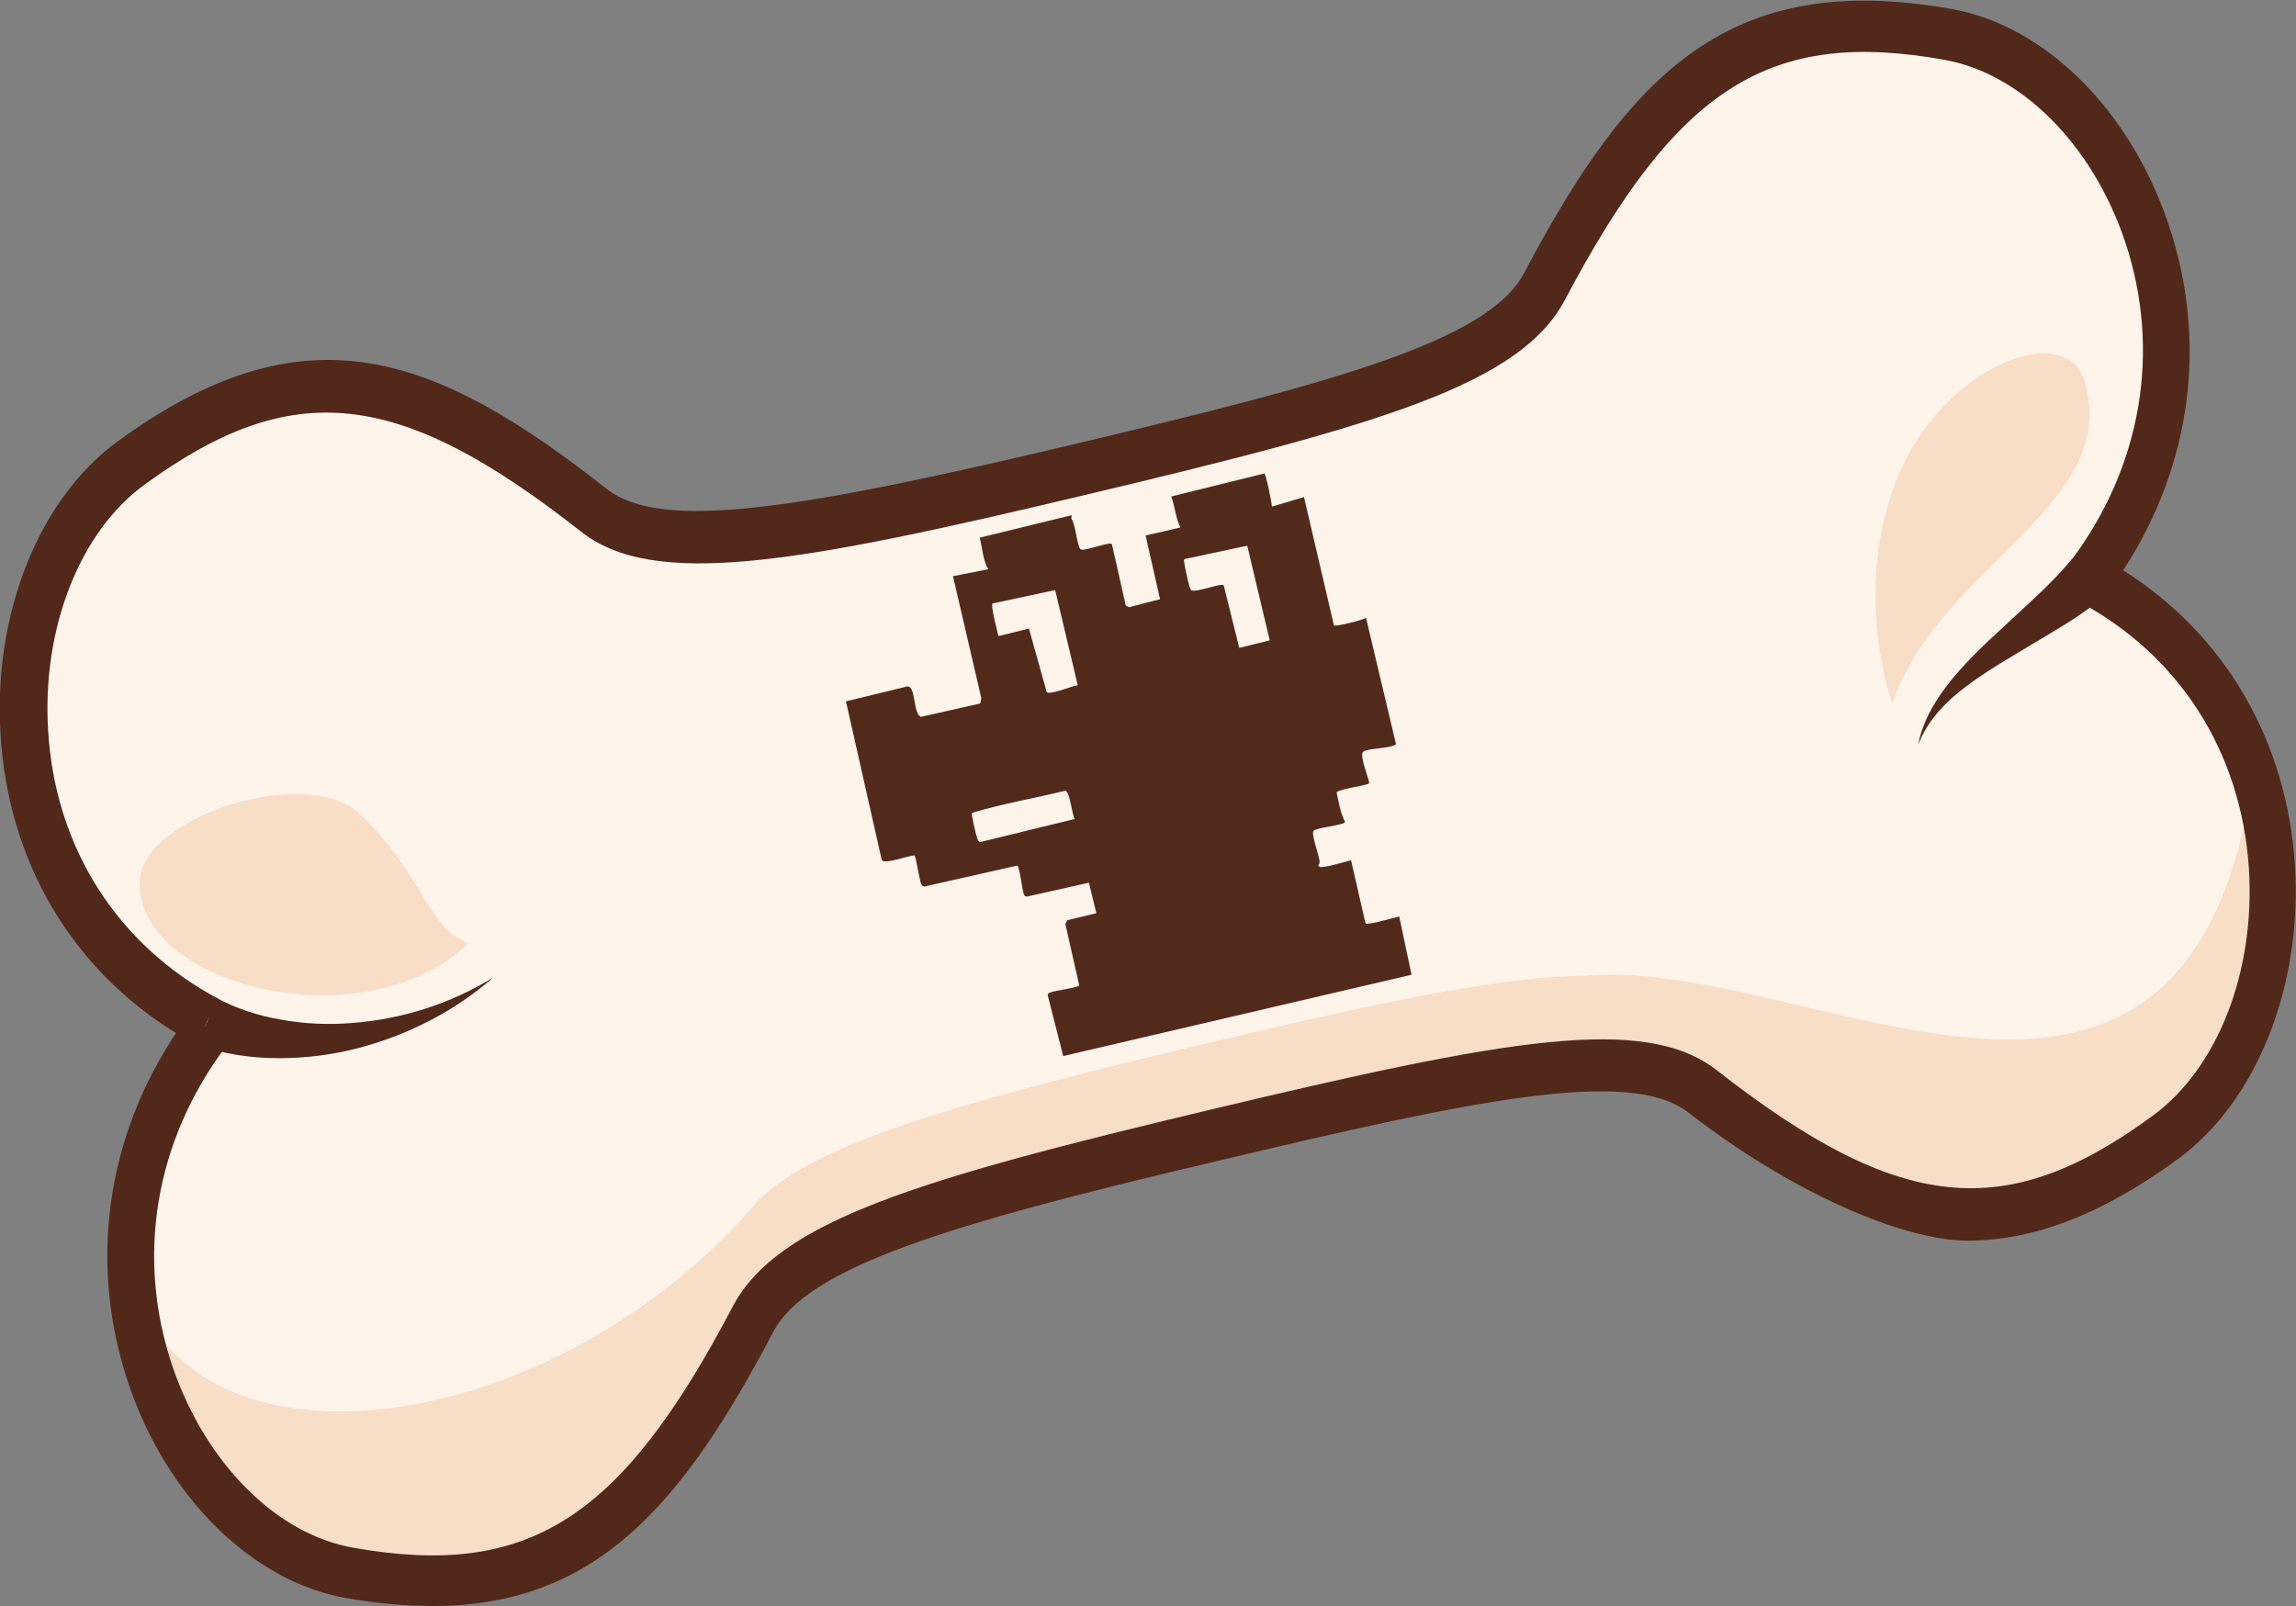 <?xml version="1.0" encoding="UTF-8"?>
<svg id="Layer_2" xmlns="http://www.w3.org/2000/svg" version="1.1" viewBox="0 0 429.1 300.2">
  <rect x="0" y="0" width="429.1" height="300.2" fill="#808080" stroke="none"/>
  <!-- Generator: Adobe Illustrator 29.8.1, SVG Export Plug-In . SVG Version: 2.1.1 Build 2)  -->
  <defs>
    <style>
      .st0 {
        fill: #512819;
      }

      .st1 {
        fill: #f8ddc7;
      }

      .st2 {
        fill: #522a1b;
      }

      .st3 {
        fill: #fff4ea;
      }
    </style>
  </defs>
  <g id="Layer_1-2">
    <g>
      <path class="st3" d="M38.7,190.9C-6.3,166.8-2.7,106.2,24.5,86.4c31.3-22.8,53.2-17.3,86.4,8.8,11.9,9.4,38,5,91.4-7.7s79-20.2,86.4-34.1C309.2,14.5,327.1-.3,364.2,6.3c32.1,5.8,58.1,59.4,26.1,101.7,45.1,23.9,41.6,84.5,14.5,104.4-31.2,22.9-53.1,17.5-86.5-8.5-12-9.3-38.1-4.5-91.5,8.2s-78.8,20.6-86.1,34.5c-20.4,38.9-38.3,53.9-75.4,47.3-32.1-5.6-58.2-59.1-26.3-101.5"/>
      <path class="st3" d="M404.8,212.4c-31.2,22.9-53.1,17.5-86.5-8.5-12-9.3-38.1-4.5-91.5,8.2s-78.8,20.6-86.1,34.5c-20.4,38.9-38.3,53.9-75.4,47.3-32.1-5.6-58.2-59.2-26.3-101.5l-.3-1.4C-6.3,166.9-2.7,106.3,24.4,86.5c31.3-22.8,53.2-17.3,86.4,8.8,9.3,7.3,27.2,6.2,59.8-.6,9.3-1.9,19.7-4.3,31.5-7.2,13.6-3.2,25.4-6.1,35.6-8.9h0c29.7-8,45.3-14.8,50.8-25.2C309,14.5,326.9-.3,364,6.3c32.1,5.8,58.1,59.4,26.1,101.7,45.2,23.9,41.7,84.6,14.7,104.4h0Z"/>
      <path class="st1" d="M404.8,212.4c-31.2,22.9-53.1,17.5-86.5-8.5-12-9.3-38.1-4.5-91.5,8.2s-78.8,20.6-86.1,34.5c-20.4,38.9-38.3,53.9-75.4,47.3-20.6-3.6-38.7-26.8-40.7-54.2,12.1,38.6,79.5,29,117.2-15.4,10.9-10.6,36.1-17.9,81.7-28.8,34.5-8.2,57.6-13.1,72.9-13.1,41.8-3.8,112.5,47.6,124.8-37.9,8.5,25.9.8,55.2-16.4,67.9h0Z"/>
      <path class="st1" d="M353.6,131.4s-7.8-21.4,1.3-42.8c8.6-20.3,31.5-29.2,34.8-17,6.3,23.1-26.3,33.3-36.1,59.8Z"/>
      <path class="st1" d="M26.1,164.7c.5-12.1,31.2-21.8,41-12.7,11.7,10.9,13,21.9,20.5,24.3-19.7,18.8-62.2,7.9-61.5-11.6h0Z"/>
      <path class="st0" d="M80.8,300.2c-5,0-10.4-.5-16.2-1.5-17.4-3.1-33.3-18.7-40.5-39.8-7.6-22.3-4.4-46,8.8-65.8C13.4,181.1,1.5,161,.1,137.2c-1.4-22.5,7.2-44,21.9-54.7,35-25.5,59.1-16.5,91.4,8.9,10.3,8.1,36.5,3.7,87.9-8.5,47.5-11.3,76.8-19.1,83.5-31.8C304.8,13.3,323.4-5.7,364.8,1.7c17.4,3.1,33.2,18.8,40.4,40,7.5,22,4.4,45.3-8.4,64.9,19,12,30.6,31.8,32.1,55.2,1.4,22.5-7.1,44-21.8,54.8-14.5,10.6-27.2,15.3-39.4,15.3s-33.2-9.2-52.1-23.9c-10.9-8.6-40.5-2.3-88,9-51.2,12-76.8,20-83.1,32-17.1,32.5-33.2,51.2-63.7,51.2h0ZM38.3,191.8l4,3.7c-13.4,17.8-17,39.6-10,60.1,6.2,18,19.4,31.2,33.7,33.7,32.7,5.8,50-5.2,70.9-45,8.4-16.1,34.9-23.9,89-36.8,55.7-13.3,81.5-18,95-7.4,34.1,26.6,53.9,28.7,81.5,8.4,12.1-8.9,19.1-26.9,17.9-46.1-1.4-21.8-13-40-31.9-50-1.2-.6-2.1-1.9-2.4-3.3s0-3,.9-4.1c13.4-17.7,17.1-39.6,10.2-60-6.1-18-19.3-31.2-33.6-33.8-32.7-5.9-50,5-71,44.8-8.3,15.7-33.6,23.2-89.2,36.4-54.1,12.9-81.1,17.8-94.8,6.9-34-26.7-53.8-28.9-81.5-8.7-12.1,8.8-19.2,26.9-18,46,1.3,21.8,12.9,40,31.8,50.1l-2.5,5.1h0Z"/>
      <path class="st0" d="M40.4,186.5c3.7,2,7.9,3.4,12.2,4.1,4.3.8,8.9,1,13.4.6,9-.7,18.1-3.5,26.2-8.5-7.3,6.4-16.2,10.9-25.6,13.3-4.7,1.2-9.6,1.8-14.5,1.8s-10-.7-15-2.4l3.3-8.9h0Z"/>
      <path class="st0" d="M393.1,111.6c-3.1,2.6-6.4,4.7-9.6,6.6l-9.5,5.7c-3.1,1.9-6.1,3.9-8.9,6.3-2.7,2.4-5.2,5.3-6.6,9,.7-3.9,2.7-7.5,5.1-10.7s5.1-5.9,7.9-8.6l8.3-7.7c2.7-2.5,5.3-5.1,7.5-7.8l5.8,7.2Z"/>
    </g>
  </g>
  <path class="st2" d="M200.2,96.9c.8.9,1.1,5.4,1.8,5.8s5.3-1.5,5.8-1l2.6,11.5.6.3,5.8-1.5-2.7-11.9,6.5-1.5c-.9-1.8-1-3.9-1.7-5.8l17.4-4.3c.3.1,1.4,5.5,1.4,6.2l6-1.8,5.6,24c.2.3,5.4-1,6-1.4l5.6,23.6c-1,.9-5.6.7-6.2,1.5s1.1,4.8,1.2,5.8c-.2.4-5.4,1-6.1,1.7.4,1.9.7,3.8,1.6,5.6-1,.7-5.4,1-5.9,1.6s1,4.5,1.1,5.6-.6.7,0,1.1,5-1,5.9-1.2l2.7,11.8c.4.4,5.4-1.1,6.3-1.3l2.3,10.9-65.1,15.2-2.9-11.4c0-.3.3-.4.5-.5.7-.3,5.2-.9,5.4-1.3l-2.6-11.5.4-.7,5.4-1.3-1.4-5.7-11.6,2.6c-.4-.1-.5-.2-.6-.6-.3-.8-.7-4.9-1.2-5.2l-17.3,3.9c-.4,0-.5-.2-.7-.6-.3-.8-.9-5-1.2-5.2-1.1,0-5.4,1.7-6.1.9l-6.7-29.7,11.5-2.8c1.6,0,1,5,2.5,5.7l11.1-2.5.2-1-5.3-22.8,6.6-1.3c-1-1.6-1.1-4-1.6-5.9l17.2-4.2ZM201.4,128l-4.2-17.7-11.7,2.5c-.4.4.9,5.2,1.1,6.1l5.7-1.4,3.3,11.8c.1.2.3.2.5.2,1.5-.1,3.7-1.1,5.3-1.4ZM237.3,119.7l-4.2-17.7-11.7,2.5c-.2.1-.1.3-.1.5,0,.4,1,5.2,1.3,5.3.8.6,5.6-1.4,6.1-.9l2.9,11.7,5.7-1.4ZM200.9,153.2c-.6-.9-.9-5.2-1.8-5.4-5.7,1.4-11.6,2.4-17.3,4.1-.1,0-.1.2-.2.3,0,.2.9,4.4,1.1,4.7s.2.5.5.5l17.6-4.3Z"/>
</svg>
